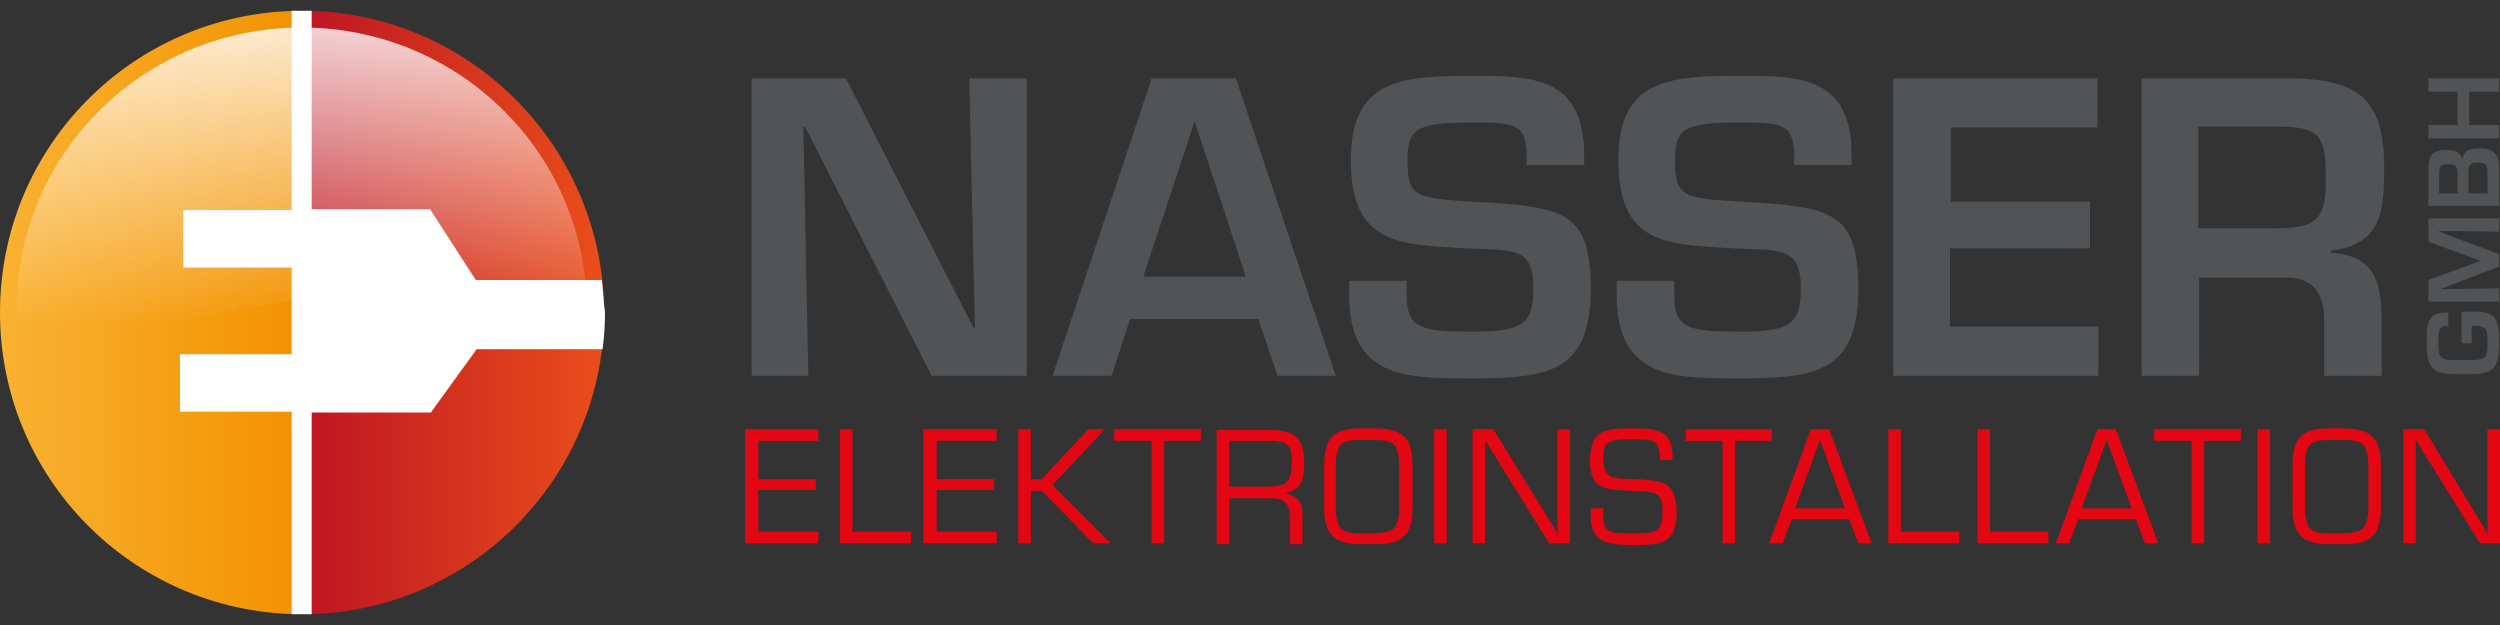 <?xml version="1.0" encoding="utf-8"?>
<!-- Generator: Adobe Illustrator 20.1.0, SVG Export Plug-In . SVG Version: 6.00 Build 0)  -->
<!DOCTYPE svg PUBLIC "-//W3C//DTD SVG 1.1//EN" "http://www.w3.org/Graphics/SVG/1.1/DTD/svg11.dtd">
<svg version="1.1" id="Ebene_1" xmlns="http://www.w3.org/2000/svg" xmlns:xlink="http://www.w3.org/1999/xlink" x="0px" y="0px"
	 width="300px" height="75px" viewBox="0 0 300 75" style="enable-background:new 0 0 300 75;" xml:space="preserve">
<rect x="0" y="0" width="300" height="75" fill="#333333" stroke="none"/>
<path style="fill:#E30613;" d="M89.4,65.2h8.8v-1.4H91v-5h6.9v-1.3H91v-4.6h7.2v-1.4h-8.8V65.2z M102.3,51.5h-1.5v13.7h8.5v-1.4h-7V51.5z
	 M110.8,65.2h8.8v-1.4h-7.2v-5h6.9v-1.3h-6.9v-4.6h7.2v-1.4h-8.8V65.2z M132.6,51.5h-2l-5.6,6h-1.3v-6h-1.5v13.7h1.5v-6.3h1.3
	l6.2,6.3h2.1l-7-7L132.6,51.5z M133.8,52.9h4.4v12.3h1.5V52.9h4.4v-1.4h-10.4V52.9z M156.5,55.5c0-3.1-1.3-3.9-4.2-3.9H146v13.7h1.5
	v-5.5h5c1.9,0,2.3,0.8,2.3,2.6v2.9h1.5v-3.6c0-1.5-0.7-2.3-2.2-2.5v0C156.3,58.8,156.5,57.4,156.5,55.5z M152.3,58.4h-4.8v-5.5h4.8
	c2.4,0,2.7,0.7,2.7,2.4C155,57.6,154.7,58.3,152.3,58.4z M165.1,51.4h-1.8c-3.4,0-4.4,1.2-4.4,4.6v4.9c0,3.2,1.2,4.4,4.4,4.4h1.8
	c3.3,0,4.4-1.2,4.4-4.4V56C169.5,52.6,168.5,51.5,165.1,51.4z M167.9,60.9c0,2.7-0.9,3-2.9,3.1h-1.8c-2,0-2.9-0.3-2.9-3.1V56
	c0-2.7,0.6-3.2,2.9-3.2h1.8c2.3,0,2.9,0.6,2.9,3.2V60.9z M172.1,65.2h1.5V51.5h-1.5V65.2z M186.9,64L186.9,64l-7.7-12.5h-2.5v13.7
	h1.5V52.8h0l7.7,12.4h2.5V51.5h-1.5V64z M196.2,57.5c-2.5-0.1-3.8,0.1-3.8-2.5c0-1.9,0.4-2.3,3.4-2.3c2.9,0,3.3,0.1,3.4,2.5h1.5
	c0.2-3.7-2-3.8-4.9-3.8c-3.4,0-5,0.3-5,4c0,3.6,2.3,3.3,5,3.5c2.5,0.2,3.7-0.2,3.7,2.4c0,2.7-0.8,2.7-3.7,2.7c-2.9,0-3.5,0-3.4-3
	h-1.5c-0.3,3.9,1.5,4.4,5,4.4c3.4,0,5.3-0.1,5.3-4C201.1,57.6,199.4,57.7,196.2,57.5z M212.7,51.5h-10.4v1.4h4.4v12.3h1.5V52.9h4.4
	V51.5z M217.3,51.5l-5,13.7h1.6l1.1-2.9h6.9l1.1,2.9h1.6l-5.1-13.7H217.3z M215.4,61l3-8.2l3,8.2H215.4z M228.1,51.5h-1.5v13.7h8.5
	v-1.4h-7V51.5z M238.8,51.5h-1.5v13.7h8.5v-1.4h-7V51.5z M251.7,51.5l-5,13.7h1.6l1.1-2.9h6.9l1.1,2.9h1.6l-5.1-13.7H251.7z
	 M249.8,61l3-8.2l3,8.2H249.8z M258.6,52.9h4.4v12.3h1.5V52.9h4.4v-1.4h-10.4V52.9z M270.9,65.2h1.5V51.5h-1.5V65.2z M281.3,51.4
	h-1.8c-3.4,0-4.4,1.2-4.4,4.6v4.9c0,3.2,1.2,4.4,4.4,4.4h1.8c3.3,0,4.4-1.2,4.4-4.4V56C285.7,52.6,284.7,51.5,281.3,51.4z
	 M284.2,60.9c0,2.7-0.9,3-2.9,3.1h-1.8c-2,0-2.9-0.3-2.9-3.1V56c0-2.7,0.6-3.2,2.9-3.2h1.8c2.3,0,2.9,0.6,2.9,3.2V60.9z M298.5,51.5
	V64h0l-7.6-12.5h-2.5v13.7h1.5V52.8h0l7.7,12.4h2.5V51.5H298.5z"/>
<path style="fill:#505456;" d="M299.9,15h-3.6v-4h3.6V9.4h-8.5V11h3.5v4h-3.5v1.6h8.5V15z M297.5,17.8c-1.1,0-1.9,0.2-2,1.4h0
	c-0.3-1-0.9-1.2-1.9-1.2c-1.9,0-2.2,0.8-2.2,2.5v4.2h8.5v-4.4C299.9,18.6,299.4,17.8,297.5,17.8z M294.9,23.2h-2.2v-2.3
	c0-0.8,0.1-1.2,1-1.2c0.9,0,1.2,0.2,1.2,1.1V23.2z M298.5,23.2h-2.3v-2.5c0-1,0.3-1.2,1.2-1.2c1,0,1.1,0.5,1.1,1.4V23.2z
	 M299.9,34.6l-7.1,0.1v0l7.1-2.7v-1.5l-7.2-2.7v-0.1l7.2,0.1v-1.6h-8.5V29l6.3,2.3v0l-6.3,2.3v2.6h8.5V34.6z M296.9,37.4h-1.5v3.8
	h1.2v-2.1h0.3c1.6,0,1.6,0.5,1.6,2c0,1.8-0.2,2.1-2,2.1h-2c-1.6,0-1.9-0.2-1.9-2.1c0-1.4,0-2,1.2-2v-1.6c-2.7-0.1-2.6,1.6-2.6,3.7
	c0,2.6,0.5,3.7,3.3,3.7h2c2.9,0,3.4-1,3.4-3.7C299.9,38.1,299.4,37.4,296.9,37.4z M234.1,29.8h16.7v-5.6h-16.7v-8.9h17.6V9.4h-24.5
	v35.7h24.6v-5.9h-17.8V29.8z M286.1,20.1c0-8.1-3-10.5-10.8-10.7H257v35.7h6.9V33.3h10.5c3.3,0,4.5,2.1,4.5,5.1v6.7h6.9v-6.7
	c0-5.1-1.2-7.7-6.1-8.1v-0.2C285.8,29.3,286.1,25.4,286.1,20.1z M272.9,27.4h-9.1V15.2h9.5c4.9,0,5.8,0.9,5.8,6
	C279.2,26.4,278,27.4,272.9,27.4z M138.2,9.4l-11.9,35.7h7.1l2.2-6.8h15.4l2.3,6.8h7L148.3,9.4H138.2z M137.2,33.2l6.1-18.5h0.1
	l6.1,18.5H137.2z M208.9,24.2c-7-0.4-7.9-0.6-7.9-5c0-3.8,1.1-4.5,7.9-4.5c4.8,0,6.4,0.1,6.4,4v1.1h6.9v-1.1c0-9.4-6-9.6-13.2-9.6
	c-8.6,0-14.8,0.3-14.8,10.1c0,10.4,6.1,10.1,13.8,10.6c5.3,0.3,8.1-0.4,8.1,4.7c0,4.1-0.9,5.3-7.1,5.3c-6.3,0-8.1-0.3-8.1-4.4v-1.7
	H194v1.7c0,10.2,7.1,10,15,10c9.2,0,14-0.9,14-10.9C222.9,25.4,219.9,24.8,208.9,24.2z M117,39.3h-0.2L101.5,9.4H90.2v35.7H97
	l-0.6-29.9h0.2l15.2,29.9h11.4V9.4h-6.9L117,39.3z M176.8,24.2c-7-0.4-7.9-0.6-7.9-5c0-3.8,1.1-4.5,7.9-4.5c4.8,0,6.4,0.1,6.4,4v1.1
	h6.9v-1.1c0-9.4-6-9.6-13.2-9.6c-8.6,0-14.8,0.3-14.8,10.1c0,10.4,6.1,10.1,13.8,10.6c5.3,0.3,8.1-0.4,8.1,4.7
	c0,4.1-0.9,5.3-7.1,5.3c-6.3,0-8.1-0.3-8.1-4.4v-1.7h-6.9v1.7c0,10.2,7.1,10,15,10c9.2,0,14-0.9,14-10.9
	C190.8,25.4,187.8,24.8,176.8,24.2z"/>
<linearGradient id="SVGID_1_" gradientUnits="userSpaceOnUse" x1="-880.452" y1="769.491" x2="-879.008" y2="769.491" gradientTransform="matrix(24.558 0 0 -24.558 21622.24 18934.744)">
	<stop  offset="0" style="stop-color:#F9B233"/>
	<stop  offset="1" style="stop-color:#F39200"/>
</linearGradient>
<path style="fill:url(#SVGID_1_);" d="M35.5,1.3C15.8,1.7,0,17.7,0,37.5c0,19.8,15.8,35.8,35.5,36.2L35.5,1.3L35.5,1.3z"/>
<linearGradient id="SVGID_2_" gradientUnits="userSpaceOnUse" x1="-879.99" y1="769.491" x2="-878.546" y2="769.491" gradientTransform="matrix(24.558 0 0 -24.558 21647.781 18934.688)">
	<stop  offset="0" style="stop-color:#BE1622"/>
	<stop  offset="1" style="stop-color:#E94E1B"/>
</linearGradient>
<path style="fill:url(#SVGID_2_);" d="M37,1.3v72.4c19.7-0.4,35.5-16.5,35.5-36.2C72.4,17.7,56.6,1.7,37,1.3z"/>
<path style="fill:#FFFFFF;" d="M72.2,33.6H57.1l-5.5-8.5H37.4V1.3c-0.4,0-0.8,0-1.2,0c-0.4,0-0.8,0-1.2,0v23.9H22v6.9h13v10.4H21.6v6.9H35
	v24.3c0.4,0,0.8,0,1.2,0c0.4,0,0.8,0,1.2,0V49.5h14.3l5.5-7.6h15.1c0.2-1.4,0.3-2.9,0.3-4.4C72.4,36.2,72.4,34.9,72.2,33.6z"/>
<linearGradient id="SVGID_3_" gradientUnits="userSpaceOnUse" x1="36.183" y1="3.253" x2="36.183" y2="38.87">
	<stop  offset="0" style="stop-color:#FFFFFF;stop-opacity:0.8"/>
	<stop  offset="1" style="stop-color:#FFFFFF;stop-opacity:0"/>
</linearGradient>
<path style="fill:url(#SVGID_3_);" d="M2,37.1c0,2.8,0.3,5.5,1,8.1c14-6.3,37.3-13.2,67.4-8.8C70,18,54.8,3.3,36.2,3.3C17.3,3.3,2,18.4,2,37.1"/>
</svg>
